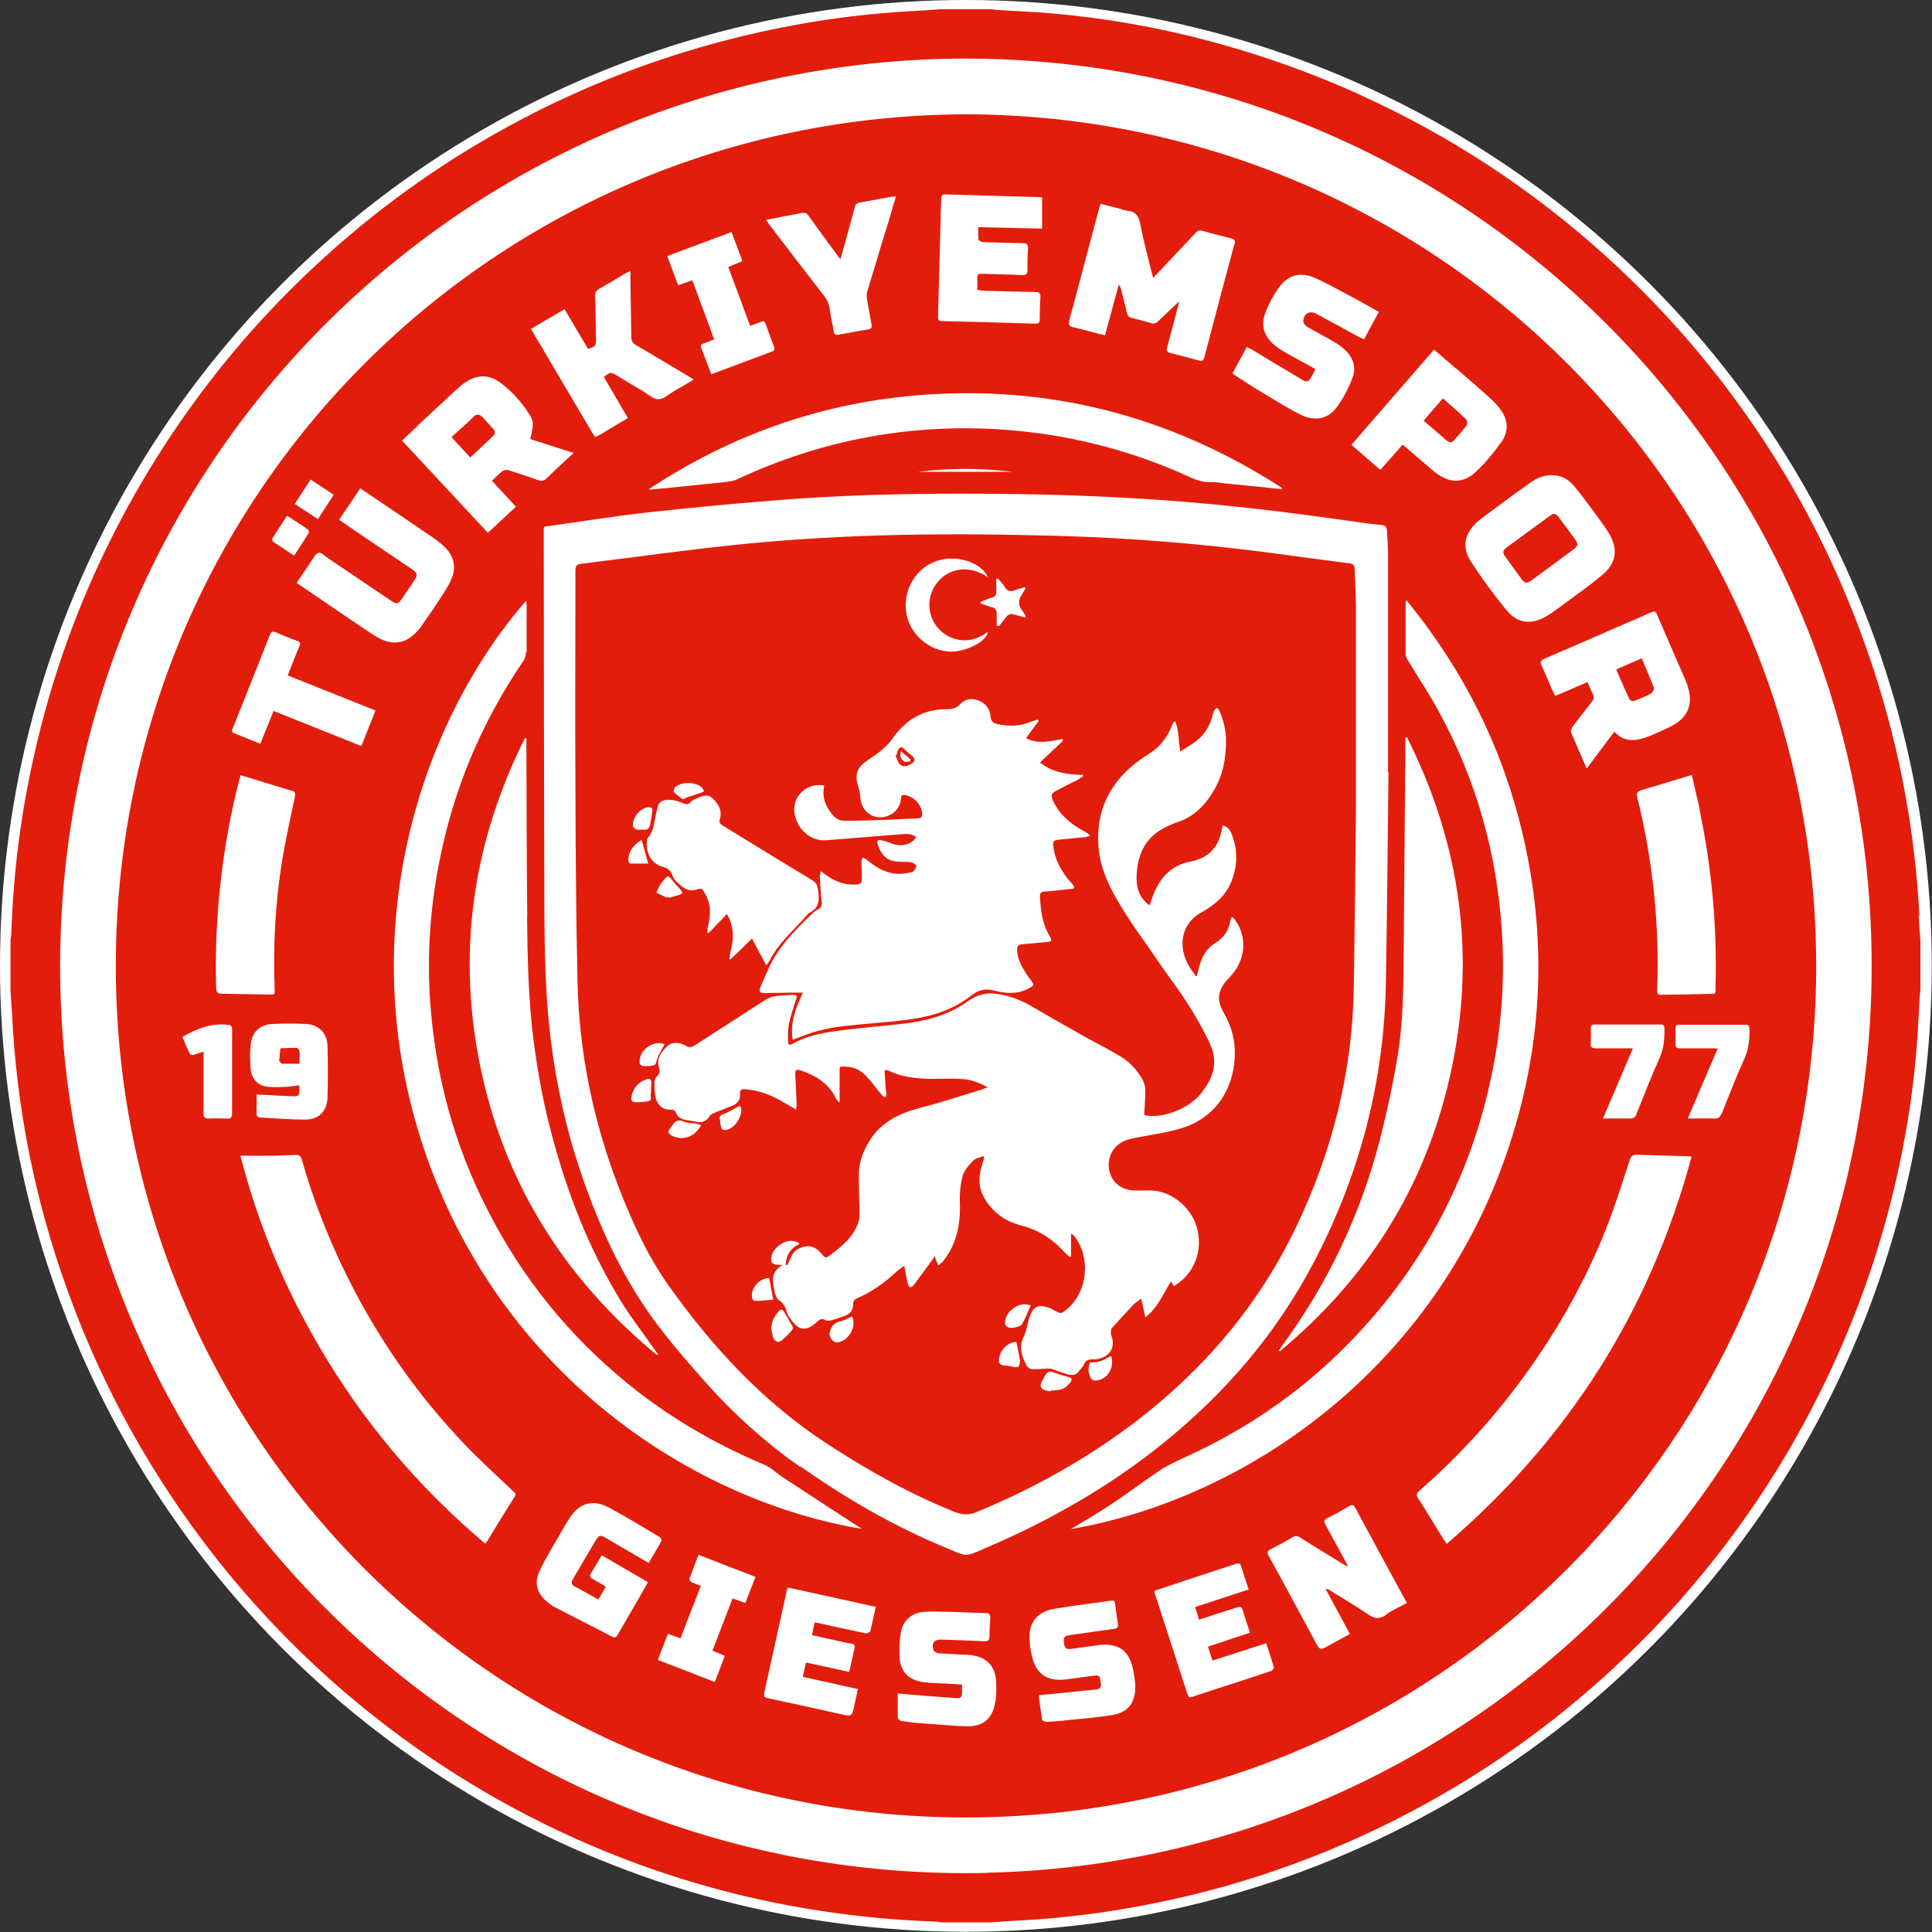<svg xmlns="http://www.w3.org/2000/svg" id="Layer_1" viewBox="0 0 90.25 90.25"><rect x="0" y="0" width="90.25" height="90.25" fill="#333333" stroke="none"/><defs><style>      .cls-1 {        fill: #fff;      }      .cls-2 {        fill: #e31d0c;      }    </style></defs><circle class="cls-1" cx="45.12" cy="45.12" r="45.12"></circle><g><path class="cls-2" d="M89.66,42.77c-.2-3.88-.9-7.66-2.09-11.35-1.04-3.22-2.42-6.29-4.15-9.2-2.14-3.58-4.73-6.81-7.77-9.67-3.41-3.2-7.22-5.81-11.45-7.81-2.48-1.18-5.04-2.11-7.7-2.82-2.43-.65-4.9-1.08-7.41-1.3-.82-.07-1.64-.1-2.46-.15-.11,0-.23-.03-.34-.04h-2.35c-.39.03-.78.06-1.17.08-2.78.14-5.51.55-8.22,1.21-3.31.81-6.49,1.98-9.54,3.52-3.04,1.54-5.88,3.4-8.49,5.59-1.98,1.66-3.81,3.47-5.48,5.45-2.2,2.61-4.08,5.43-5.64,8.47-1.74,3.39-3.02,6.95-3.84,10.68-.6,2.68-.94,5.4-1.03,8.14,0,.12-.03.24-.04.36v2.36c.02.34.05.68.07,1.02.21,4.44,1.07,8.75,2.58,12.93,1.51,4.21,3.61,8.1,6.29,11.68,2.03,2.71,4.34,5.16,6.92,7.34,3.18,2.68,6.66,4.88,10.45,6.59,3.73,1.68,7.61,2.83,11.66,3.43,1.72.26,3.44.42,5.18.48.1,0,.2.02.3.04h2.35c.4-.03.79-.06,1.19-.08,2.64-.13,5.24-.51,7.81-1.11,3-.7,5.9-1.71,8.68-3.01,3.52-1.65,6.76-3.71,9.74-6.21,1.95-1.64,3.76-3.42,5.4-5.37,2.91-3.43,5.24-7.22,7.01-11.36,1.14-2.67,2.01-5.42,2.61-8.26.39-1.84.67-3.69.81-5.56.06-.78.09-1.55.14-2.33,0-.09.02-.17.03-.26v-2.27c-.03-.4-.06-.81-.08-1.22ZM46.13,87.49c-23.68.54-42.78-18.18-43.31-41.36C2.28,22.35,21.13,3.1,44.52,2.74c23.37-.29,42.38,18.21,42.9,41.39.53,23.68-18.13,42.83-41.3,43.35Z"></path><path class="cls-2" d="M45.12,5.34c-21.97.07-39.6,17.69-39.71,39.58-.11,22.17,17.69,39.95,39.65,39.98,22,.03,39.69-17.67,39.78-39.61.08-22.13-17.7-39.9-39.72-39.95ZM79.39,37.82c.57,2.71.82,5.44.75,8.21-.01.45.06.39-.4.4-.71.02-1.42.03-2.13.04-.15,0-.2-.04-.2-.2.12-3.06-.2-6.07-.93-9.04-.05-.19,0-.25.17-.31.78-.23,1.55-.47,2.38-.72.13.55.25,1.07.37,1.6ZM74.55,48.97c-.2,0-.26-.06-.24-.25.01-.22,0-.45,0-.68,0-.13.04-.18.17-.18,1.04,0,2.07,0,3.11,0,.13,0,.16.06.16.17.01.47-.02.93-.22,1.38-.39.86-.73,1.75-1.09,2.64-.06.15-.14.21-.31.2-.4-.01-.8,0-1.25,0,.47-1.11.93-2.18,1.4-3.28-.61,0-1.17,0-1.74,0ZM77.12,28.61c.15-.07.22-.07.29.11.43,1.01.87,2.01,1.31,3.02.03.07.06.13.08.2.34.95.07,1.61-.84,2.04-.29.14-.58.27-.87.39-.58.23-1.16.37-1.68-.19-.43.57-.85,1.13-1.29,1.72-.26-.6-.5-1.14-.73-1.69-.03-.06.02-.18.06-.25.3-.4.61-.8.92-1.19.09-.11.11-.21.04-.34-.09-.18-.16-.37-.25-.57-.51.22-1,.43-1.51.65-.05-.1-.09-.18-.13-.26-.17-.38-.32-.76-.5-1.14-.09-.18-.05-.26.13-.34,1.15-.49,2.29-.99,3.43-1.49.51-.22,1.03-.44,1.54-.67ZM72.52,22.2c.4,0,.73.18.99.48.38.45.72.93,1.07,1.4.2.27.4.54.57.82.44.72.37,1.38-.27,1.93-.57.49-1.2.92-1.8,1.37-.26.19-.51.38-.78.55-.71.45-1.4.4-1.93-.25-.59-.72-1.15-1.48-1.66-2.27-.48-.75-.27-1.44.53-2.04.74-.55,1.48-1.1,2.23-1.63.3-.22.64-.37,1.05-.37ZM24.62,42.81c.02,1.93.06,3.85.3,5.77.2,1.54.48,3.06.89,4.55.7,2.61,1.67,5.11,3.06,7.43.53.9,1.18,1.72,1.78,2.58.03.04.06.08.09.12-.02.01-.04.03-.05.04-4.41-3.64-7.26-8.23-8.33-13.87-.99-5.22-.21-10.21,2.16-14.95.02,0,.05,0,.07,0,0,.09,0,.18,0,.27.01,2.68.01,5.37.04,8.05ZM24.57,30.47c0,.13-.05.29-.12.4-1.99,2.92-3.32,6.12-3.97,9.6-.39,2.07-.53,4.15-.39,6.25.23,3.45,1.11,6.73,2.69,9.81,1.61,3.16,3.79,5.86,6.54,8.1,1.94,1.58,4.08,2.82,6.38,3.79.33.14.59.41.9.61,1.12.74,2.25,1.47,3.37,2.2.08.05.17.11.3.19-7.87-1.31-16.91-7.18-20.47-17.77-3.44-10.25-.05-20.05,4.78-25.59,0,.09.02.16.02.23,0,.73,0,1.45,0,2.18ZM37.39,68.53c-1.68-1.17-3.18-2.54-4.53-4.07-.96-1.09-1.92-2.19-2.73-3.39-1.16-1.73-2.03-3.6-2.74-5.56-.85-2.32-1.4-4.72-1.69-7.18-.22-1.87-.26-3.76-.27-5.64-.02-5.91-.02-11.82-.03-17.74,0-.41-.04-.34.34-.39,1.55-.22,3.1-.47,4.66-.64,2.12-.23,4.25-.43,6.37-.59,3.59-.27,7.18-.3,10.78-.25,2.59.04,5.18.15,7.77.36,2.74.22,5.47.57,8.19.96.34.05.68.1,1.02.12.19.01.25.11.26.28.02.36.05.73.05,1.09,0,3.4,0,6.79,0,10.19,0,0,.01,0,.02,0-.04,3.26-.06,6.52-.12,9.77-.07,4.63-1.21,9-3.36,13.1-1.75,3.35-4.17,6.16-7.11,8.52-2.48,1.99-5.22,3.55-8.13,4.8-1.16.5-.9.46-2.03,0-2.38-.99-4.6-2.28-6.71-3.76ZM42.88,22.04c1.48-.18,2.95-.18,4.43,0h-4.43ZM65.29,49.31c.26-1.56.26-3.14.28-4.72.03-3.29.05-6.57.08-9.86,0-.09,0-.18,0-.28.03,0,.05,0,.08,0,2.53,5.04,3.25,10.32,2,15.83-1.17,5.19-3.86,9.45-7.94,12.84-.02-.01-.04-.02-.05-.03.06-.09.13-.19.19-.28,2.12-2.9,3.63-6.1,4.53-9.57.33-1.29.61-2.6.83-3.92ZM51.87,70.3c.78-.52,1.54-1.1,2.32-1.62.35-.23.75-.41,1.13-.59,3.57-1.61,6.61-3.91,9.11-6.92,2.59-3.12,4.31-6.67,5.18-10.63.51-2.31.7-4.64.55-7-.23-3.63-1.18-7.06-2.92-10.25-.45-.84-.98-1.63-1.47-2.44-.05-.08-.1-.18-.11-.28,0-.8,0-1.6,0-2.4,0-.03.01-.05.03-.14,2.77,3.38,4.62,7.15,5.54,11.38.92,4.22.84,8.43-.28,12.61-3.03,11.3-12.31,17.92-20.93,19.41.65-.39,1.26-.74,1.84-1.13ZM68.01,17.2c.54.47,1.09.94,1.62,1.42.21.19.4.4.55.64.29.46.26.96-.04,1.38-.37.51-.77,1.01-1.23,1.43-.62.55-1.26.5-1.95-.07-.43-.36-.85-.73-1.27-1.09-.05-.04-.1-.08-.17-.14-.35.4-.68.78-1.04,1.18-.45-.39-.89-.77-1.35-1.17,1.29-1.49,2.57-2.96,3.86-4.45.35.3.68.59,1,.87ZM58.45,16.31c.78.47,1.55.94,2.33,1.4.28.17.33.15.49-.13.06-.1.11-.2.18-.34-.45-.25-.89-.48-1.31-.72-.2-.11-.4-.23-.58-.38-.51-.41-.68-.92-.45-1.53.16-.42.38-.83.65-1.2.4-.55.95-.71,1.58-.46.52.21,1.01.5,1.51.76.52.27,1.03.56,1.56.86-.23.43-.46.84-.69,1.28-.09-.04-.18-.08-.26-.12-.66-.36-1.31-.72-1.97-1.07-.31-.17-.6-.01-.61.35,0,.08.09.2.17.25.39.23.79.43,1.18.66.19.11.39.23.55.38.41.36.6.84.4,1.35-.19.49-.43.97-.75,1.39-.42.56-1.05.66-1.74.3-.67-.35-1.32-.76-1.97-1.15-.38-.23-.76-.48-1.15-.74.23-.42.44-.82.67-1.24.08.04.14.08.21.11ZM49.94,14.99c.31-1.12.6-2.24.9-3.37.17-.62.33-1.25.5-1.87.02-.07.04-.14.07-.23.3.08.58.15.87.22.12.03.24.09.36.1.4.03.56.25.63.64.14.76.35,1.5.53,2.25.02.07.04.14.07.25.3-.32.59-.62.87-.92.37-.4.75-.79,1.12-1.19.09-.1.17-.12.3-.09.45.13.91.25,1.37.36.15.04.18.1.14.24-.48,1.77-.95,3.54-1.41,5.31-.04.16-.11.19-.26.15-.44-.12-.88-.24-1.33-.35-.15-.04-.19-.1-.15-.26.2-.73.39-1.46.57-2.16-.32.3-.65.61-.97.92-.11.11-.21.15-.36.1-.3-.09-.6-.17-.9-.24-.12-.03-.18-.09-.21-.21-.09-.37-.19-.75-.28-1.12-.02-.07-.04-.15-.11-.22-.21.78-.42,1.56-.64,2.36-.1-.02-.18-.04-.26-.06-.41-.11-.83-.22-1.24-.32-.17-.04-.22-.11-.17-.29ZM43.82,14.73c.04-1.5.08-3.01.12-4.51,0-.32.02-.64.03-.96,0-.13.04-.18.18-.18,1.49.04,2.98.09,4.46.13.02,0,.04,0,.07.02v1.45c-1.01-.02-1.97-.05-2.98-.07,0,.21-.01.4.01.58,0,.05.13.11.2.12.62.02,1.25.04,1.87.05.19,0,.25.06.24.25-.02.33-.03.65-.02.98,0,.22-.08.27-.28.26-.62-.03-1.23-.04-1.85-.06-.16,0-.23.03-.22.2.01.18,0,.36,0,.56.1,0,.19.02.28.03.81.02,1.63.05,2.44.06.18,0,.24.06.23.24-.02.34-.03.68-.03,1.02,0,.17-.05.23-.23.22-1.44-.05-2.89-.09-4.33-.12-.2,0-.2-.11-.19-.25ZM59.89,22.79s-.01.04-.02.06c-.85-.09-1.7-.18-2.55-.26-.28-.03-.56-.08-.84-.07-.54,0-.97-.28-1.43-.47-2.57-1.1-5.25-1.76-8.04-1.97-4.4-.33-8.6.45-12.6,2.32-.19.09-.42.1-.63.13-1.13.12-2.25.23-3.38.34-.01,0-.03,0-.09-.02,3.79-2.5,7.9-3.97,12.37-4.37,6.24-.55,11.97.93,17.22,4.32ZM36.48,10.13c.32-.06.64-.11.96-.18.16-.03.25,0,.34.14.42.59.85,1.18,1.28,1.76.05.07.11.15.2.26.13-.46.25-.88.36-1.3.11-.38.21-.75.31-1.13.03-.13.08-.19.23-.22.52-.09,1.03-.19,1.54-.28.04,0,.08,0,.15,0-.09.31-.18.6-.26.89-.36,1.17-.72,2.35-1.07,3.52-.04.12-.04.26-.02.38.06.39.14.79.21,1.18.03.14,0,.21-.16.24-.45.07-.9.16-1.35.24-.16.03-.24,0-.26-.18-.05-.34-.14-.67-.18-1.01-.03-.25-.13-.45-.28-.64-.86-1.11-1.71-2.22-2.56-3.33-.04-.06-.08-.12-.14-.2.25-.05.47-.09.68-.13ZM34.17,10.83c.17.46.34.9.51,1.37-.22.09-.42.17-.66.27.34.92.68,1.82,1.02,2.75.19-.07.36-.12.52-.19.11-.04.16-.02.2.09.13.36.26.72.4,1.08.04.11.02.17-.09.22-.94.35-1.88.7-2.84,1.06-.08-.2-.15-.39-.23-.59-.08-.21-.15-.42-.24-.63-.05-.12-.02-.17.09-.21.16-.05.32-.12.51-.2-.34-.92-.68-1.83-1.02-2.76-.24.09-.44.16-.66.24-.17-.46-.34-.9-.51-1.37,1-.37,1.98-.74,3-1.12ZM26.38,14.46c.37.62.73,1.23,1.09,1.84.35-.11.38-.15.37-.48-.01-.67-.02-1.34-.04-2.01,0-.14.04-.23.16-.3.44-.25.88-.51,1.31-.77.04-.02.09-.04.18-.08,0,.18,0,.33,0,.48.01.86.03,1.73.04,2.6,0,.18.06.29.22.38.78.46,1.56.92,2.34,1.39.11.06.21.13.36.22-.33.2-.62.37-.92.54-.24.14-.49.38-.74.38-.25,0-.49-.25-.74-.39-.39-.23-.78-.47-1.18-.71-.31-.18-.31-.18-.62.06.37.63.74,1.27,1.12,1.92-.41.24-.8.48-1.19.71-.38.21-.3.27-.54-.14-.89-1.51-1.78-3.02-2.67-4.52-.04-.06-.07-.13-.12-.22.51-.3,1-.59,1.53-.9ZM19.49,19.9c.64-.59,1.27-1.19,1.92-1.78.11-.1.23-.2.36-.28.51-.33,1.04-.36,1.55,0,.56.4,1.02.91,1.39,1.49.24.37.22.47.06,1.18.66.21,1.31.42,2.03.65-.14.13-.24.22-.34.31-.31.29-.62.57-.92.87-.12.12-.23.15-.4.09-.46-.17-.93-.32-1.4-.47-.08-.02-.21,0-.28.06-.17.13-.31.28-.48.44.38.41.74.8,1.12,1.21-.44.41-.86.8-1.31,1.22-1.34-1.44-2.67-2.87-4.01-4.31.25-.23.48-.45.71-.67ZM16.83,22.82c.1.07.19.12.28.18,1.06.72,2.12,1.43,3.17,2.15.18.13.36.27.52.43.41.42.52.92.29,1.46-.11.26-.26.5-.41.74-.32.49-.65.98-.99,1.46-.63.87-1.36,1.01-2.26.41-1.07-.71-2.13-1.44-3.19-2.16-.12-.08-.24-.16-.38-.26.23-.34.45-.68.67-1,.11-.15.21-.38.35-.41.12-.03.3.16.45.26.98.66,1.95,1.32,2.92,1.97.28.19.35.18.54-.1.19-.28.37-.55.56-.83.17-.26.16-.34-.09-.52-.77-.52-1.54-1.04-2.31-1.56-.37-.25-.73-.5-1.11-.76.33-.49.66-.97.99-1.47ZM14.51,22.4c.37.24.71.47,1.08.71-.25.39-.49.75-.74,1.14-.37-.24-.72-.47-1.08-.71.25-.39.49-.75.74-1.14ZM12.73,25.14c.21-.34.44-.68.68-1.05.35.23.67.43.98.65.03.02.06.12.03.16-.22.35-.44.69-.68,1.05-.34-.22-.66-.43-.98-.64-.03-.02-.06-.12-.04-.15ZM10.88,34.01c.27-.69.55-1.38.82-2.06.3-.75.6-1.5.89-2.25.07-.18.13-.24.33-.15.32.15.64.27.97.39.13.05.16.11.1.24-.19.44-.36.89-.55,1.37,1.37.55,2.72,1.09,4.1,1.64-.23.57-.44,1.1-.66,1.66-1.37-.55-2.72-1.09-4.1-1.64-.21.51-.41,1.01-.62,1.53-.43-.17-.84-.33-1.25-.5-.14-.06-.06-.16-.03-.24ZM13.99,50.87s-.01-.1-.02-.17c-.2.02-.39.06-.59.07-.29.01-.58.03-.87,0-.45-.05-.76-.37-.8-.82-.03-.38-.04-.77,0-1.15.06-.6.43-.94,1.04-.97.51-.02,1.02-.02,1.52,0,.61.03,1.01.41,1.03,1.03.02.8.02,1.6,0,2.4-.02.65-.4,1.04-1.05,1.04-.71,0-1.42-.06-2.13-.1-.05,0-.12-.07-.13-.11-.01-.31,0-.62,0-.96.26.01.49.02.72.03.31.02.62.04.93.05.32.01.35-.02.34-.34ZM10.32,41.08c.18-1.56.46-3.1.85-4.63.02-.07.04-.14.07-.24.62.19,1.21.37,1.8.55.2.06.4.13.6.18.14.04.17.1.14.25-.21,1-.43,2-.6,3.01-.32,1.98-.43,3.97-.35,5.98.01.28.01.28-.26.28-.73-.01-1.47-.03-2.2-.04-.19,0-.26-.05-.27-.25-.05-1.7.02-3.4.22-5.09ZM10.61,52.25c-.3-.01-.6-.01-.89,0-.16,0-.21-.06-.21-.21,0-.89,0-1.77,0-2.66v-.26c-.19.06-.33.12-.47.16-.05.01-.15-.01-.17-.05-.13-.26-.24-.53-.35-.79.69-.4,1.4-.68,2.2-.56.05,0,.12.1.12.15.01.2,0,.41,0,.61,0,1.13,0,2.25,0,3.38,0,.18-.05.24-.23.24ZM24.03,69.93c-.43.68-.85,1.37-1.27,2.06-.02.04-.05.07-.09.12-3.14-2.64-5.73-5.73-7.79-9.26-1.61-2.76-2.83-5.69-3.65-8.86.41,0,.77,0,1.13,0,.48,0,.96-.02,1.44-.04.18,0,.25.04.3.22.51,1.81,1.19,3.55,2.01,5.24,1.46,2.99,3.33,5.7,5.64,8.11.71.74,1.47,1.42,2.21,2.13.09.08.17.14.08.28ZM26.87,74.12c.36.19.71.39,1.08.6.12-.21.23-.4.35-.6-.21-.13-.41-.25-.61-.36-.14-.07-.16-.14-.08-.27.17-.27.32-.55.5-.84.72.42,1.43.84,2.16,1.26-.17.29-.32.56-.48.84-.31.54-.63,1.08-.94,1.62-.07.12-.13.15-.26.08-.89-.46-1.78-.91-2.67-1.37-.13-.07-.25-.16-.36-.25-.48-.4-.62-.9-.35-1.46.28-.59.63-1.14.95-1.71.13-.23.27-.47.41-.69.48-.77,1.12-.96,1.91-.53.8.43,1.57.91,2.35,1.37.04.03.08.14.06.18-.18.34-.38.67-.59,1.02-.63-.37-1.24-.72-1.85-1.08-.45-.27-.45-.27-.72.19-.32.54-.64,1.09-.96,1.63-.1.16-.09.28.09.37ZM34.82,74.88c-.2-.07-.39-.14-.6-.21-.31.81-.62,1.61-.94,2.44.2.08.38.15.58.24-.16.41-.31.8-.47,1.22-.89-.35-1.77-.68-2.66-1.03.16-.41.31-.8.47-1.22.2.07.38.14.59.21.31-.81.62-1.61.95-2.45-.16-.06-.3-.11-.43-.17-.05-.02-.12-.11-.11-.14.13-.37.28-.74.43-1.14.89.35,1.76.68,2.66,1.03-.16.41-.31.8-.47,1.22ZM40.64,76.22s-.13.09-.19.08c-.72-.15-1.45-.31-2.17-.47-.07-.02-.14-.02-.23-.04-.04.2-.08.38-.12.59.36.08.69.16,1.03.23.27.06.54.13.81.17.13.02.18.07.15.2-.08.36-.16.72-.25,1.12-.68-.15-1.34-.29-2.02-.44-.05.22-.1.43-.15.67.85.19,1.69.37,2.57.57-.05.26-.1.5-.16.75-.11.54-.11.54-.65.42-1.13-.25-2.25-.5-3.38-.74-.16-.03-.22-.07-.18-.25.36-1.62.71-3.23,1.07-4.85,0-.01.01-.02.04-.07,1.35.3,2.72.59,4.1.9-.09.4-.17.78-.26,1.16ZM46.49,79.51c-.11.75-.56,1.15-1.32,1.13-.71-.02-1.42-.09-2.13-.14-.32-.02-.64-.06-.95-.11-.06,0-.14-.1-.15-.15-.01-.36,0-.72,0-1.13.29.02.49.04.7.06.66.05,1.32.11,1.97.15.3.02.33-.01.33-.33,0-.09,0-.19,0-.3-.22-.01-.43-.03-.64-.04-.38-.02-.77-.02-1.15-.07-.7-.09-1.09-.48-1.13-1.19-.02-.37,0-.76.06-1.13.1-.55.48-.9,1.04-.96.34-.04.69-.02,1.04-.01.62.01,1.25.05,1.87.06.18,0,.24.07.23.24-.02.29-.04.58-.04.87,0,.16-.06.21-.22.21-.67-.03-1.35-.06-2.02-.08-.34-.01-.48.16-.37.49.02.07.14.14.23.15.45.03.9.05,1.35.07.9.05,1.35.52,1.35,1.42,0,.26,0,.52-.04.78ZM51.92,80.12c-.79.13-1.6.18-2.4.27-.22.02-.45.04-.67.04-.06,0-.17-.06-.17-.1-.06-.37-.11-.74-.16-1.14.39-.04.76-.07,1.12-.11.52-.05,1.04-.11,1.56-.16.2-.02.25-.12.22-.31-.06-.37-.05-.37-.43-.32-.4.05-.79.11-1.19.16-.9.11-1.42-.26-1.61-1.14-.05-.25-.09-.52-.1-.78-.03-.75.38-1.25,1.17-1.38.88-.15,1.77-.25,2.65-.38.13-.02.17.03.18.15.04.31.08.62.13.93.03.16-.02.22-.18.24-.68.09-1.36.19-2.05.29-.27.04-.32.1-.29.35.03.27.1.33.37.29.37-.05.73-.1,1.1-.15.04,0,.07-.01.11-.02.99-.12,1.49.25,1.67,1.23.04.21.07.43.08.65.03.79-.32,1.27-1.1,1.39ZM59.36,78.06c-.56.19-1.13.38-1.69.56-.65.21-1.31.42-1.96.64-.14.05-.19.02-.24-.12-.5-1.55-1.01-3.11-1.51-4.66-.02-.05-.02-.1-.03-.17.43-.14.84-.28,1.26-.42.84-.28,1.68-.55,2.52-.83.16-.05.23-.04.28.14.1.34.22.68.34,1.05-.83.27-1.65.54-2.5.82.06.2.12.39.18.59.6-.2,1.18-.38,1.76-.57.18-.06.24-.02.29.15.09.33.21.66.33,1.03-.67.22-1.31.43-1.96.65.07.22.13.42.21.65.84-.27,1.67-.54,2.51-.81.13.4.25.76.36,1.14.01.04-.08.14-.14.16ZM64.76,75.43c-.33.23-.57.18-.89-.04-.56-.39-1.15-.73-1.73-1.09-.06-.04-.12-.07-.22-.08.38.7.75,1.39,1.14,2.11-.33.18-.65.35-.97.53-.43.24-.43.24-.66-.19-.72-1.33-1.43-2.66-2.16-3.98-.09-.17-.08-.24.1-.33.34-.17.68-.35,1.01-.55.13-.08.23-.07.35.01.69.44,1.39.86,2.09,1.29.04.02.07.04.11.06,0-.01.02-.02.03-.03-.35-.64-.69-1.28-1.04-1.91-.08-.15-.09-.23.09-.32.35-.17.68-.35,1.01-.55.17-.11.24-.03.31.11.54,1.01,1.09,2.02,1.64,3.03.24.45.49.9.75,1.38-.33.18-.67.33-.96.53ZM67.58,72.12c-.09-.14-.17-.26-.25-.38-.36-.58-.71-1.17-1.08-1.74-.1-.15-.09-.23.05-.36,1.79-1.56,3.39-3.3,4.8-5.22,1.61-2.19,2.94-4.53,3.94-7.06.41-1.04.74-2.11,1.09-3.17.07-.2.15-.25.35-.25.76.03,1.52.05,2.29.07.06,0,.13,0,.25.02-1.95,7.23-5.77,13.22-11.44,18.09ZM80.41,52.03c-.07.17-.16.23-.34.22-.4-.01-.79,0-1.23,0,.47-1.11.93-2.17,1.4-3.27-.11,0-.19-.01-.26-.01-.5,0-1,0-1.5,0-.16,0-.22-.05-.21-.21.01-.24,0-.48,0-.72,0-.12.04-.17.17-.17,1.04,0,2.08,0,3.11,0,.12,0,.16.05.17.17.01.47-.02.93-.22,1.38-.39.86-.73,1.74-1.08,2.62Z"></path><path class="cls-2" d="M23.04,20.36c-.35.34-.7.66-1.07,1.01-.3-.32-.58-.62-.88-.95.14-.13.28-.26.42-.38.21-.19.42-.38.62-.58.13-.12.26-.12.38,0,.17.18.35.37.52.56.09.1.13.22.02.33Z"></path><path class="cls-2" d="M68.51,19.87c-.19.25-.39.48-.6.71-.1.11-.22.09-.33,0-.35-.3-.7-.61-1.08-.93.3-.35.59-.68.9-1.04.38.33.75.65,1.09.98.05.05.06.22.02.28Z"></path><path class="cls-2" d="M63.34,37.92c-.03,2.3-.05,5.25-.1,8.2-.06,3.95-1.01,7.7-2.72,11.25-1.74,3.62-4.28,6.6-7.47,9.04-2.28,1.74-4.77,3.12-7.42,4.22-.35.15-.67.14-1.03,0-2.12-.85-4.09-1.96-6-3.21-2.96-1.94-5.31-4.48-7.34-7.33-1.01-1.42-1.73-3-2.36-4.63-1.18-3.07-1.84-6.24-1.92-9.53-.07-3-.09-6.01-.1-9.01-.02-3.42,0-6.84,0-10.25,0-.19.03-.3.25-.33,2.51-.31,5.02-.67,7.54-.92,4.88-.49,9.78-.53,14.69-.39,3.27.09,6.54.35,9.79.77,1.3.17,2.6.35,3.9.52.18.02.22.1.23.25.02.55.05,1.1.06,1.66,0,3.02,0,6.04,0,9.71ZM39.26,49.83c.45-.04.86.08,1.17.4.28.29.51.62.77.93.04.05.11.07.16.1.02-.06.04-.11.05-.17,0-.05-.02-.1-.03-.15-.02-.31-.04-.63-.06-.93.07-.02.09-.02.1-.02.04,0,.07.01.1.03.78.37,1.61.39,2.45.37.35,0,.7-.01,1.04.02.39.03.75.18,1.13.38-.11.04-.17.07-.23.09-.96.29-1.91.61-2.88.86-1,.25-1.88.67-2.43,1.58-.29.48-.49,1-.48,1.58,0,.63.02,1.25.03,1.88,0,.11-.03.23-.06.34-.23.66-.74,1.08-1.27,1.48-.25.19-.26.19-.47-.06-.29-.35-.63-.41-1.04-.21-.24.12-.34.33-.43.55-.03.08-.07.15-.11.23-.02-.01-.05-.03-.07-.04.03-.43.22-.77.64-.95-.03-.05-.03-.06-.04-.07-.28-.13-.56-.11-.81.06-.28.19-.5.43-.46.8,0,.06.11.14.18.16.12.03.24.02.37.02-.47.23-.53.6-.43,1.05.02.09.02.19.05.28.04.11.09.26.18.31.2.13.3.3.36.51.02.08.05.17.1.24.4.64.75.79,1.3.29.14-.13.23-.21.42-.1.07.04.2.02.3,0,.18-.05.36-.12.54-.18.3-.09.46-.27.45-.6,0-.07.07-.19.14-.22.72-.31,1.34-.75,1.9-1.28.1-.09.21-.16.35-.26.06.32.11.59.17.85.01.06.06.13.11.15.04.01.12-.04.15-.08.27-.36.53-.72.8-1.09.06-.08.12-.16.2-.28.02.09.03.12.04.16.04.09.08.18.12.27.07-.06.16-.11.22-.19.63-.79.82-1.7.79-2.7-.02-.43.02-.88.13-1.29.07-.27.3-.51.5-.72.1-.11.3-.13.46-.2.02.02.03.04.05.06-.04.13-.08.26-.12.39-.17.57-.15,1.1.19,1.62.41.63.99,1,1.69,1.18.84.21,1.5.68,2.06,1.31.05.05.11.09.17.14.02,0,.04-.02.06-.02v-1.05c.08.02.11.05.14.09.79.98.65,2.57-.29,3.39-.31.27-.32.27-.67.07-.05-.03-.1-.06-.15-.08-.54-.19-.77-.12-.95.37-.12.32-.15.67-.29.97-.23.46-.1.86.1,1.27.07.15.18.25.35.24.23,0,.46-.02.69-.03.05,0,.1,0,.15.01.17.06.34.13.51.18.61.2.64.14.99-.33,0-.01.02-.02.02-.04.08-.22.23-.26.46-.25.48,0,.99-.33.88-.92-.02-.1-.07-.19-.08-.29,0-.08,0-.19.04-.24.34-.38.68-.75,1.03-1.12.09-.09.21-.16.35-.26.07.31.13.57.19.87.59-.46.83-1.1,1.2-1.68.05.09.09.15.12.21.03,0,.04,0,.05-.01.93-.57,1.35-1.67,1.03-2.75-.28-.97-1.28-1.75-2.28-1.7-.22.01-.44,0-.65,0-.63-.02-1.1-.44-1.17-1.04-.08-.62.3-1.17.9-1.34.13-.04.27-.06.4-.09.7-.14,1.42-.23,2.1-.44,1.57-.49,2.42-1.79,2.48-3.36.03-.72-.15-1.41-.52-2.04-.33-.57-.28-1.02.15-1.51.09-.1.18-.19.26-.29.61-.71.68-1.74.15-2.49-.04-.06-.1-.11-.17-.18-.04.08-.07.12-.08.16-.06.47-.31.82-.7,1.06-.49.3-.68.77-.8,1.3-.02.08-.04.16-.06.24h-.06c-.12-.18-.26-.35-.36-.55-.38-.7-.43-1.79.57-2.38.1-.06.2-.12.3-.18.49-.31.9-.69,1.13-1.23.32-.75.35-1.51.05-2.27-.07-.19-.18-.36-.42-.43-.02.11-.05.21-.07.31-.17.8-.67,1.24-1.46,1.39-.77.15-1.28.62-1.61,1.3-.11.23-.19.48-.28.74-.04-.03-.07-.05-.1-.08-.46-.38-.54-.89-.5-1.44.07-.95.46-1.7,1.35-2.13.18-.08.35-.17.54-.23.78-.25,1.31-.8,1.71-1.48.43-.72.58-1.52.57-2.36,0-.5-.13-.95-.32-1.39-.02-.05-.07-.08-.11-.12-.04.04-.1.08-.12.13-.04.08-.06.16-.08.25-.13.47-.37.87-.75,1.17-.23.18-.49.32-.75.49-.11-.5-.05-.98-.25-1.41-.04.03-.07.04-.08.05-.02.04-.04.09-.06.14-.2.51-.51.95-.97,1.26-.23.15-.46.3-.68.47-1.28.98-1.9,2.28-1.79,3.9.08,1.17.63,2.16,1.24,3.13.37.59.78,1.15,1.18,1.72.35.51.69,1.02,1.06,1.52.66.9,1.24,1.84,1.72,2.85.26.55.28,1.09.04,1.64-.09.21-.23.4-.36.59-.53.79-1.88,1.33-2.74,1.13.02-.4.05-.8.05-1.19,0-.15-.05-.32-.12-.45-.25-.46-.6-.84-1.05-1.11-.55-.33-1.12-.61-1.67-.92-.8-.45-1.59-.9-2.38-1.36-.5-.3-1.02-.52-1.61-.62-.59-.1-1.03.02-1.52.37-.95.68-2.07.92-3.22,1.04-.95.1-1.91.18-2.86.31-.72.1-1.43.24-2.07.61-.14.09-.19-.02-.19-.13,0-.27-.01-.54.04-.8.08-.37.2-.74.32-1.11.08-.23.07-.26-.17-.25-.2,0-.39.02-.59.03-.27.01-.5.09-.73.24-1.07.7-2.16,1.39-3.24,2.09-.13.08-.24.1-.38.02-.29-.16-.63-.23-.88,0-.28.26-.54.59-.39,1.04.06.17,0,.27-.11.39-.06.06-.11.16-.11.24,0,.2,0,.39.03.59.05.44.31.75.76.71.07,0,.18.05.2.11.09.25.27.35.51.38.15.02.3.05.45.08.25.05.46,0,.6-.23.04-.07.11-.13.19-.16.3-.13.62-.24.92-.37.24-.1.36-.28.34-.55-.01-.18.06-.22.23-.21.68.05,1.28.29,1.85.64.16.1.33.19.54.31.01-.15.03-.24.02-.33-.02-.42-.04-.84-.06-1.26-.01-.27.03-.31.28-.23.68.24,1.26.59,1.6,1.26.04.08.1.14.15.22.01,0,.03-.01.04-.02v-1.59ZM38.51,36.7c-.34-.06-.64-.01-.9.17-.81.55-.52,1.56-.04,2,.29.27.63.41,1.03.38,1.17-.09,2.34-.19,3.51-.28.24-.02.48-.03.69.13-.02.03-.03.06-.05.08-.28.32-.73.39-1.18.19-.14-.06-.3-.1-.45-.13-.11-.02-.16.05-.13.16.12.42.34.75.79.83.26.05.53.01.79.05.09.01.25.14.24.18-.03.11-.12.26-.21.28-.25.06-.52.1-.77.07-.53-.05-.97-.34-1.37-.67-.05-.04-.11-.06-.16-.08-.02.06-.06.12-.06.19,0,.25.02.49.02.74,0,.27-.03.32-.31.33-.53.03-.99-.17-1.41-.48-.05-.04-.11-.08-.2-.14-.02.15-.05.25-.04.34.02.36.04.71.08,1.06.02.18,0,.3-.18.39-.13.06-.24.17-.34.27-.74.71-1.46,1.44-1.91,2.38-.15.33-.3.66-.44,1-.06.15-.01.26.18.25.39,0,.78-.02,1.17-.02.2,0,.41,0,.65,0-.34.71-.61,1.4-.48,2.2.14-.05.25-.09.35-.13.66-.28,1.36-.43,2.06-.51,1.04-.12,2.08-.17,3.12-.32,1.02-.14,1.99-.46,2.82-1.11.31-.25.64-.34,1.05-.23.53.14,1.07.19,1.59-.08.3-.16.31-.17.11-.44-.07-.09-.14-.19-.2-.28-.21-.33-.4-.67-.42-1.08,0-.18.05-.27.23-.28.38-.03.75-.07,1.13-.1.26-.02.29-.06.16-.29-.35-.58-.42-1.21-.45-1.86,0-.15.05-.2.2-.21.41-.03.82-.08,1.23-.12.19-.02.21-.08.09-.23-.08-.1-.18-.19-.26-.3-.32-.42-.56-.88-.63-1.42-.04-.29,0-.33.28-.36.38-.04.77-.07,1.15-.11.09,0,.19-.04.28-.06-.05-.09-.11-.13-.17-.16-.18-.11-.37-.2-.54-.32-.44-.31-.81-.68-1.03-1.19-.1-.24-.08-.31.16-.44.33-.18.67-.34,1.01-.52.08-.04.16-.11.24-.16,0-.02,0-.04,0-.06-.71-.02-1.4-.1-2.01-.58.37-.35.73-.69,1.08-1.02-.01-.03-.02-.05-.04-.08-.56.1-1.12.26-1.69-.04.21-.28.4-.54.59-.8-.02-.02-.03-.05-.05-.07-.11.04-.22.07-.33.11-.49.21-1,.22-1.52.11-.22-.04-.33-.13-.35-.38-.03-.35-.23-.6-.57-.73-.32-.12-.62-.07-.84.17-.19.21-.4.24-.65.24-1.09,0-1.92.5-2.54,1.4-.14.2-.33.38-.52.54-.25.21-.54.37-.79.57-.35.29-.42.63-.28,1.06.06.18.1.38.11.57.04.52.43.91.92.91.53,0,.95-.38.98-.89,0-.12.05-.17.18-.15.39.06.73.39.8.79.04.22-.02.29-.24.3-.51.02-1.03.05-1.54.07-.62.02-1.23.04-1.85.04-.26,0-.45-.15-.6-.34-.29-.37-.45-.77-.34-1.28ZM35.79,45.1c.05-.07.11-.13.15-.21.44-.88,1.21-1.49,1.83-2.23.51-.23.52-.63.44-1.11-.03-.2-.09-.32-.26-.43-1.4-.84-2.79-1.7-4.18-2.55-.14-.08-.19-.16-.14-.33.12-.41-.1-.73-.38-.98-.24-.2-.51-.04-.76.06-.08.03-.17.07-.22.14-.13.15-.25.11-.42.04-.18-.08-.39-.13-.58-.14-.21,0-.46.04-.53.27-.1.33-.14.67-.22,1.01-.03.12-.09.24-.15.36-.04.07-.13.13-.14.21-.08.54.12,1.11.72,1.28.24.07.39.16.46.41.04.12.14.24.24.33.24.23.48.44.86.33.31-.09.29-.06.45.23.26.47.24.94.12,1.44-.03.11-.03.22-.04.33.02,0,.04.02.06.03.28-.29.55-.58.86-.89.06.11.1.18.13.25.17.46.18.92.06,1.39-.04.15-.05.31-.08.47h.06c.32-.3.63-.61,1-.97.23.43.44.84.67,1.26ZM46.16,26.98c-.3-.7-1.43-1.07-2.33-.8-1.01.3-1.65,1.33-1.5,2.41.14,1.02,1.07,1.84,2.09,1.85.73,0,1.66-.47,1.73-.92-.39.27-.8.44-1.27.38-.47-.06-.85-.28-1.14-.66-.43-.57-.44-1.38,0-1.97.21-.29.49-.5.83-.6.57-.17,1.1-.03,1.59.3ZM46.58,29.23s.06.01.09.02c.13-.16.25-.34.39-.49.05-.05.16-.09.23-.07.2.04.4.1.61.16,0-.06.01-.09,0-.1-.06-.1-.13-.19-.19-.29q-.21-.31-.01-.63c.07-.12.14-.23.21-.35-.02-.02-.03-.03-.05-.05-.15.05-.31.08-.45.14-.2.08-.35.06-.47-.14-.08-.15-.21-.27-.32-.4-.03,0-.05,0-.08.01,0,.2,0,.4,0,.59,0,.17-.06.25-.22.29-.18.05-.35.13-.52.2,0,.02,0,.04.01.06.17.06.33.14.51.18.19.04.24.15.24.33,0,.18,0,.35,0,.53ZM36.03,62.08c.03.13.04.28.09.4.1.23.26.26.44.1.15-.13.3-.28.43-.43.03-.04.06-.13.04-.17-.13-.24-.27-.48-.41-.71-.07-.11-.14-.13-.24-.02-.21.24-.35.5-.35.83ZM49.07,65s0-.03.01-.04c.12,0,.23-.02.35-.03.25-.02.43-.17.57-.36.11-.14.07-.21-.1-.25-.18-.04-.36-.1-.54-.16-.37-.14-.42-.13-.61.22,0,0,0,.01-.01.02-.08.15-.2.32-.07.46.08.09.26.1.4.14ZM39.8,61.5c-.18.07-.35.18-.53.22-.34.07-.47.28-.52.59-.02.14.17.39.31.4.53,0,.98-.7.75-1.21ZM48.16,60.98c-.31-.11-.59-.04-.84.15-.24.18-.39.42-.37.72,0,.06.1.14.16.16.09.03.21.02.3,0,.12-.03.28-.06.33-.15.16-.27.27-.57.41-.88ZM51.9,63.36c-.05.02-.1.02-.13.04-.22.16-.46.23-.73.24-.05,0-.14.01-.14.03-.03.14-.08.3-.04.43.05.15.06.39.31.39.53-.01.91-.58.74-1.13ZM32.75,52.56c-.09-.03-.17-.06-.24-.07-.18-.03-.38-.02-.55-.09-.23-.1-.39-.08-.53.14-.04.06-.09.11-.13.17-.11.14-.09.24.07.33.49.27,1.09.08,1.38-.48ZM47.48,62.69c-.37-.01-.74.33-.81.77-.04.24.05.32.3.33.15,0,.3.06.45.08.06,0,.16-.01.17-.05.04-.1.07-.21.05-.31-.04-.27-.1-.53-.16-.82ZM31.04,48.78c-.44-.2-1.21.2-1.16.87,0,.06.1.15.16.15.18,0,.37.01.53-.05.08-.03.1-.22.15-.34.01-.03.02-.06.03-.08.09-.18.19-.35.29-.54ZM36.12,60.71c-.07-.37-.13-.69-.19-1.01-.47.01-.87.48-.8.93,0,.05.08.14.13.14.28,0,.57-.04.86-.06ZM30.41,51.08c0-.07,0-.14,0-.22,0-.07.02-.14.02-.22,0-.24-.07-.29-.29-.2-.33.13-.55.38-.63.73-.06.26,0,.32.27.32.11,0,.22-.01.32-.02.32-.04.33-.05.29-.38ZM29.94,38.75s0,0,0,0c.09,0,.18.02.26,0,.06-.02.14-.09.15-.15.05-.22.08-.46.12-.68.03-.18-.05-.23-.22-.21-.37.06-.73.51-.68.88,0,.06.1.13.16.16.06.03.14,0,.21,0ZM31.23,41.91s0,.02,0,.03c.17-.05.34-.08.5-.14.18-.06.17-.12.04-.26-.15-.16-.3-.33-.43-.5-.1-.13-.18-.13-.27,0-.07.09-.16.17-.22.27-.08.12-.13.26-.19.39.15.07.29.14.44.21.04.02.09,0,.13,0ZM31.9,37.34c.13-.06.2-.1.27-.12.18-.06.36-.11.53-.17.06-.02.13-.05.19-.08-.03-.06-.06-.13-.1-.18-.28-.27-.94-.29-1.24-.03-.06.05-.1.21-.07.24.13.13.29.24.42.34ZM33.64,52.33c0,.08.01.14.02.2.03.26.1.3.34.23.32-.09.63-.54.63-.91,0-.06-.03-.12-.05-.18-.06.02-.12.03-.17.06-.19.1-.36.22-.56.29-.19.06-.27.14-.22.32ZM30.28,40.34c-.11-.41-.21-.76-.31-1.11-.35.23-.59.49-.62.9,0,.12.02.21.16.21.26,0,.51,0,.77,0Z"></path><path class="cls-2" d="M75.5,31.27c.41-.18.79-.34,1.19-.52.2.47.39.92.57,1.38.02.06-.06.22-.13.26-.23.13-.48.23-.73.33-.13.05-.25.03-.31-.11-.2-.43-.39-.87-.59-1.33Z"></path><path class="cls-2" d="M73.7,25.45c-.05.06-.09.14-.15.18-.68.51-1.37,1.01-2.05,1.51-.16.12-.29.09-.41-.07-.26-.36-.53-.73-.79-1.09-.12-.16-.09-.28.06-.39.67-.49,1.34-.99,2.02-1.48.21-.15.29-.14.44.06.26.34.51.69.76,1.03.05.07.08.15.12.25Z"></path><path class="cls-2" d="M13.99,49.69c-.29,0-.54,0-.8,0-.05,0-.1-.09-.15-.13,0,0,0-.01,0-.02.02-.19.04-.38.06-.57.26-.01.52-.03.77-.02.04,0,.11.1.12.16.02.18,0,.36,0,.6Z"></path><path class="cls-2" d="M41.88,35.28c.02-.08.03-.18.07-.25.07-.12.16-.18.29-.04.12.13.26.23.39.34.11.09.12.24,0,.31-.17.11-.38.23-.56.09-.12-.09-.16-.28-.24-.43.01,0,.02-.02.04-.03ZM42.51,35.57s.02-.06.03-.09c-.14-.12-.28-.25-.45-.39-.08.23,0,.38.14.48.06.05.18,0,.28,0Z"></path></g></svg>
